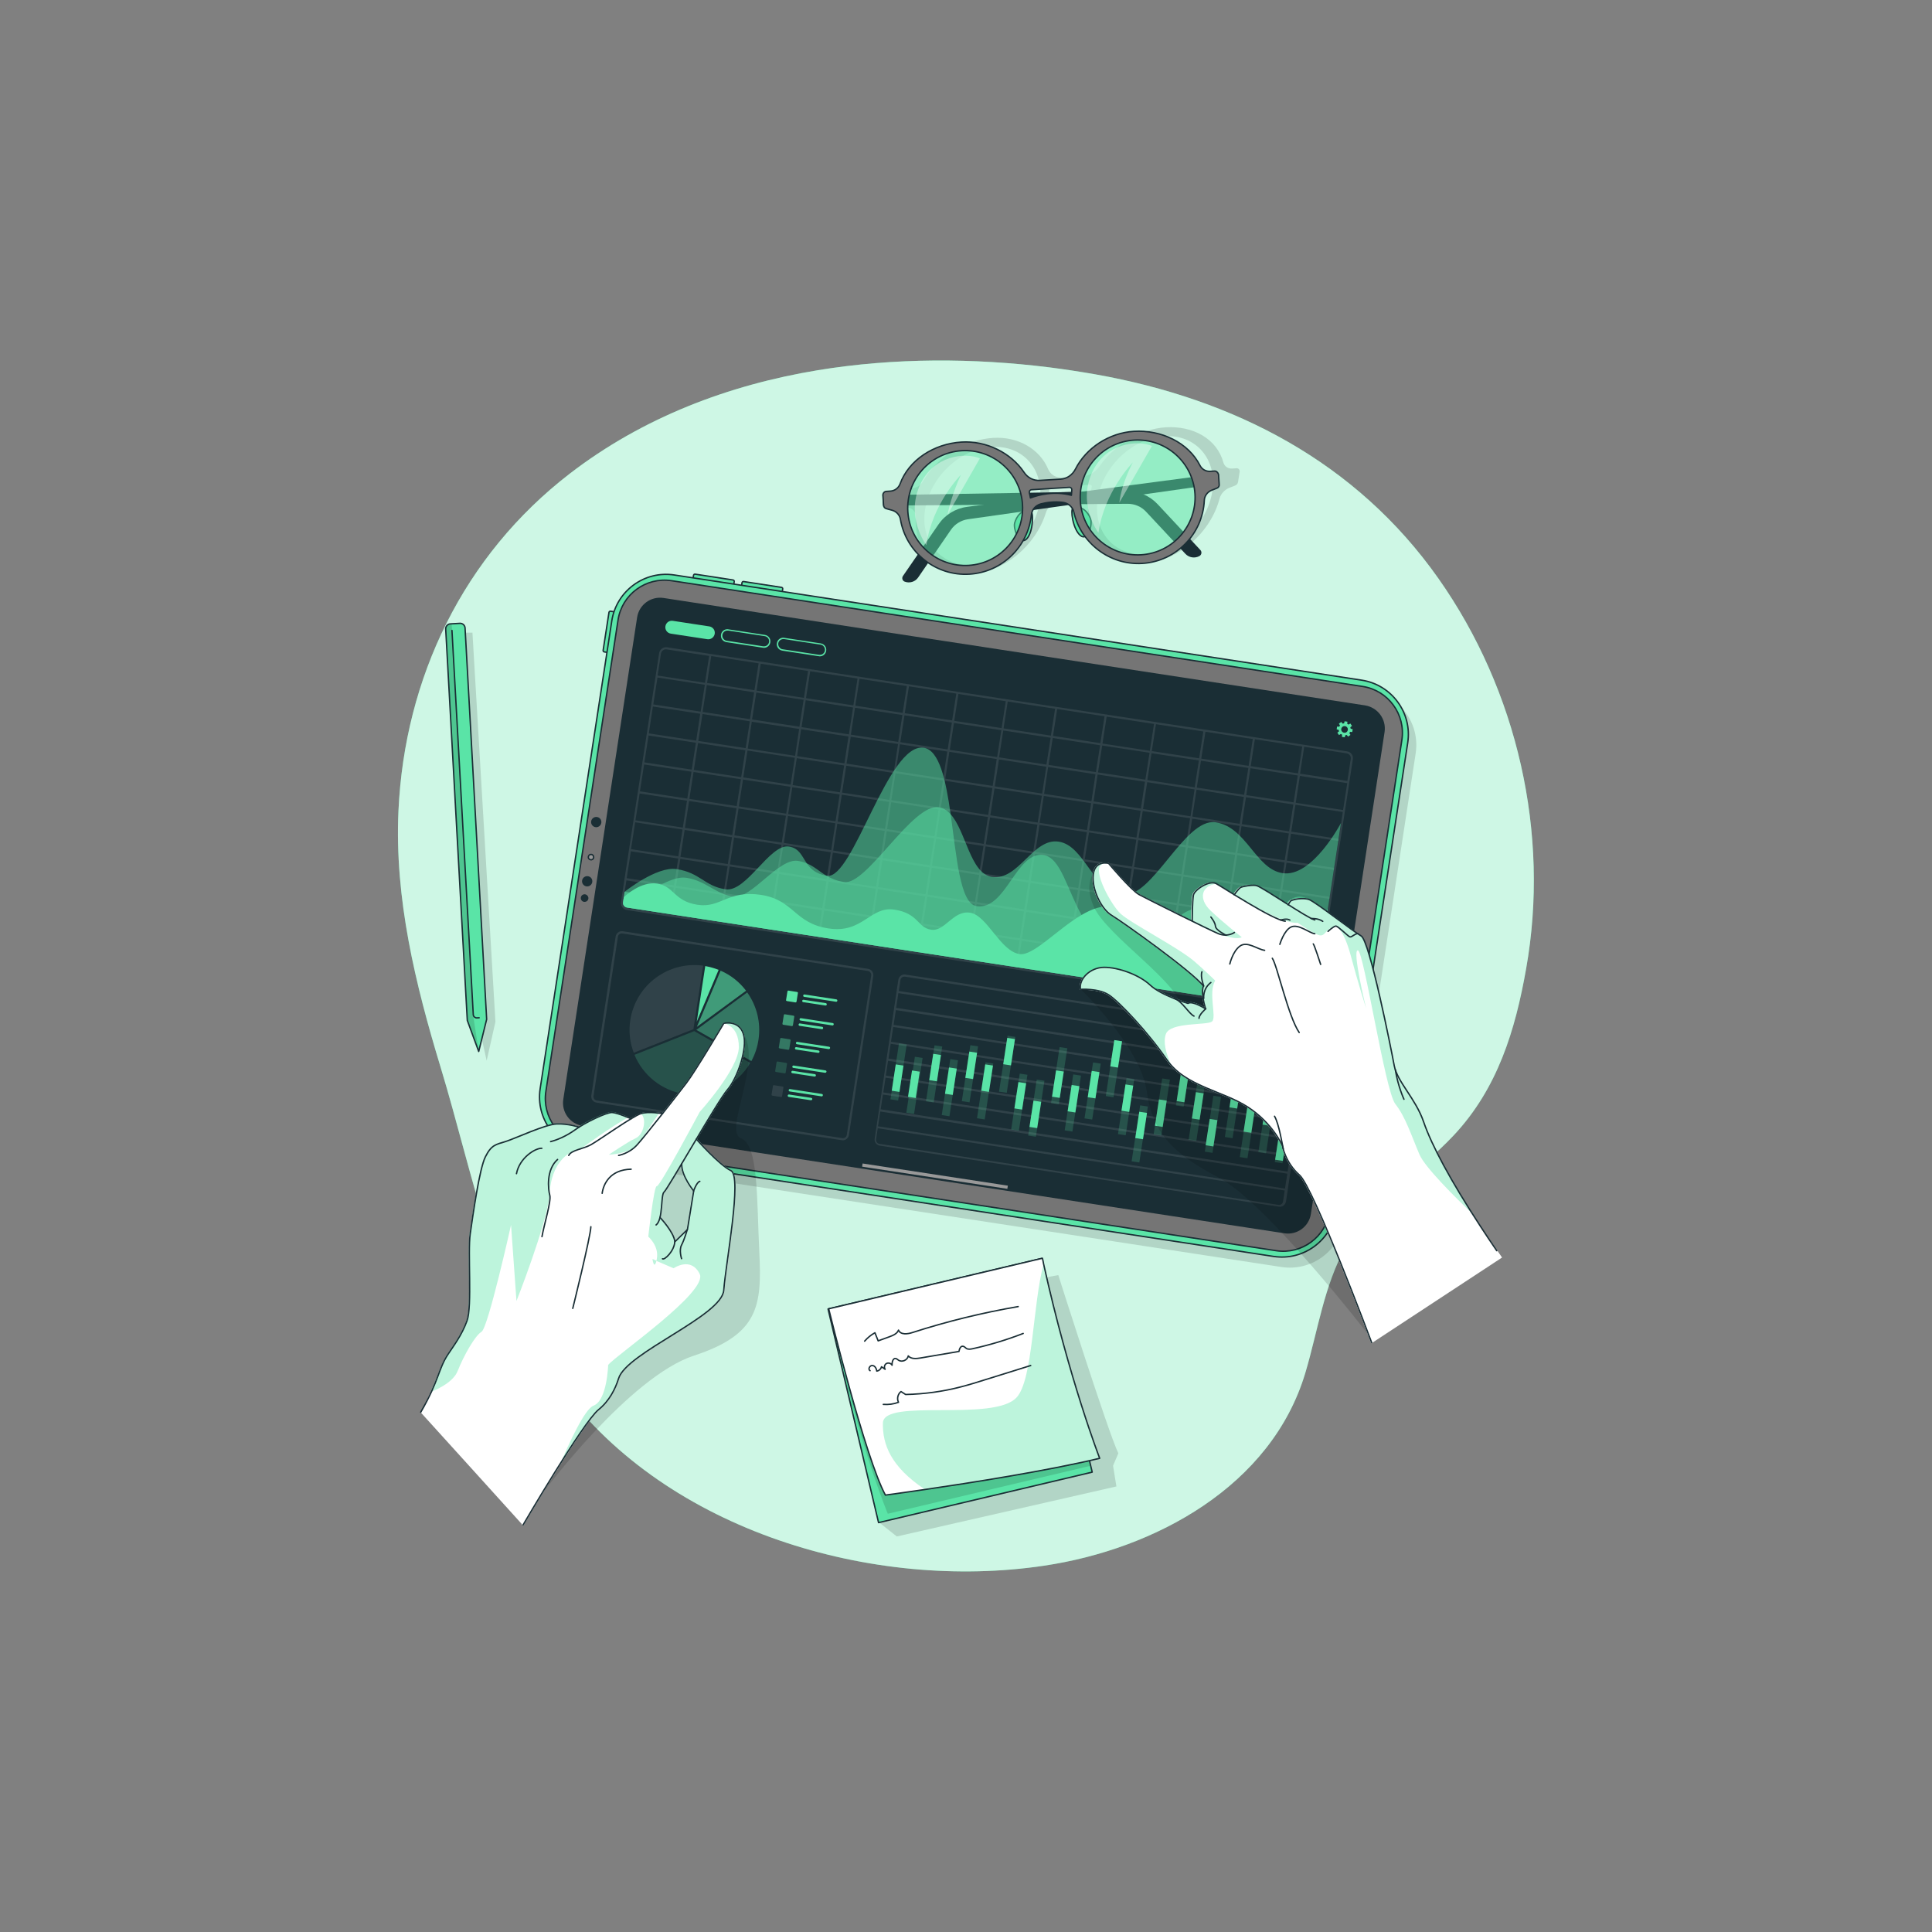 <?xml version="1.0" encoding="utf-8"?>
<!-- Generator: Adobe Illustrator 26.0.1, SVG Export Plug-In . SVG Version: 6.00 Build 0)  -->
<svg version="1.1" id="Слой_1" xmlns="http://www.w3.org/2000/svg" xmlns:xlink="http://www.w3.org/1999/xlink" x="0px" y="0px"
	 viewBox="0 0 1386.7 1386.7" style="enable-background:new 0 0 1386.7 1386.7;" xml:space="preserve">
<rect x="0" y="0" width="1386.7" height="1386.7" fill="#808080" stroke="none"/>
<style type="text/css">
	.st0{fill:#FFFFFF;fill-opacity:0;}
	.st1{fill:#5AE4A7;}
	.st2{opacity:0.7;fill:#FFFFFF;}
	.st3{opacity:0.2;fill-opacity:0.7;}
	.st4{opacity:0.2;clip-path:url(#XMLID_00000070825026092783912270000004555306536243061430_);fill-opacity:0.7;}
	.st5{opacity:0.4;clip-path:url(#XMLID_00000035523926613952957510000013605907601878513283_);fill:#5AE4A7;}
	.st6{fill:none;stroke:#1A2E35;stroke-linecap:round;stroke-linejoin:round;stroke-miterlimit:10;}
	.st7{fill:#1A2E35;}
	.st8{fill:#5AE4A7;stroke:#1A2E35;stroke-linecap:round;stroke-linejoin:round;stroke-miterlimit:10;}
	.st9{opacity:0.5;fill:#5AE4A7;}
	.st10{fill:#757575;stroke:#1A2E35;stroke-linecap:round;stroke-linejoin:round;stroke-miterlimit:10;}
	.st11{opacity:0.4;fill:#FFFFFF;}
	.st12{opacity:0.2;clip-path:url(#XMLID_00000089565310389651269580000015813805984834195383_);fill-opacity:0.7;}
	.st13{fill:#999999;stroke:#1A2E35;stroke-linecap:round;stroke-linejoin:round;stroke-miterlimit:10;}
	.st14{opacity:0.1;}
	.st15{fill:#FFFFFF;}
	.st16{opacity:0.4;fill:#5AE4A7;}
	.st17{opacity:0.6;fill:#5AE4A7;}
	.st18{opacity:0.1;fill:#FFFFFF;}
	.st19{opacity:0.2;fill:#5AE4A7;}
</style>
<rect class="st0" width="1386.7" height="1386.7"/>
<g>
	<g>
		<path class="st1" d="M587.1,265.7c-64.3,10.6-125.9,34-178.2,74.3C332.7,398.7,290.4,486.5,286,581.9
			c-2.9,63,12.1,124.4,30.3,184.3c23.4,77,38.5,164.6,87.3,230.4c76,102.4,222.9,145.5,345.7,127.2
			c79.4-11.8,163.2-56.9,187.6-138.4c9-30.2,13.4-62.6,28.9-90.4c18.5-33.4,52.1-52.9,77.6-80.1c31.5-33.6,44.2-75.4,52-119.7
			c17.2-96.9-6.3-199.5-62.9-279.9c-59.1-83.9-146.7-128.9-246.2-146.6c-10.9-1.9-21.9-3.6-32.9-5
			C698.8,256.9,642,256.7,587.1,265.7z"/>
		<path class="st2" d="M587.1,265.7c-64.3,10.6-125.9,34-178.2,74.3C332.7,398.7,290.4,486.5,286,581.9
			c-2.9,63,12.1,124.4,30.3,184.3c23.4,77,38.5,164.6,87.3,230.4c76,102.4,222.9,145.5,345.7,127.2
			c79.4-11.8,163.2-56.9,187.6-138.4c9-30.2,13.4-62.6,28.9-90.4c18.5-33.4,52.1-52.9,77.6-80.1c31.5-33.6,44.2-75.4,52-119.7
			c17.2-96.9-6.3-199.5-62.9-279.9c-59.1-83.9-146.7-128.9-246.2-146.6c-10.9-1.9-21.9-3.6-32.9-5
			C698.8,256.9,642,256.7,587.1,265.7z"/>
	</g>
	<g>
		<path class="st3" d="M601,944.8l158.6-29.6c0,0,35.9,113.3,43.1,127.9l-3.8,8.9l2.4,14.9l-157.6,35.9l-12.6-10L601,944.8z"/>
		<g>
			<g>
				<defs>
					
						<rect id="XMLID_18_" x="610.8" y="919.1" transform="matrix(0.973 -0.23 0.23 0.973 -211.362 185.727)" width="157.6" height="157.6"/>
				</defs>
				<use xlink:href="#XMLID_18_"  style="overflow:visible;fill:#5AE4A7;"/>
				<clipPath id="XMLID_00000007392261928926777910000005391181253854553254_">
					<use xlink:href="#XMLID_18_"  style="overflow:visible;"/>
				</clipPath>
				<path style="opacity:0.2;clip-path:url(#XMLID_00000007392261928926777910000005391181253854553254_);fill-opacity:0.7;" d="
					M758,944.4l25.5,107.5l-146.3,34.6c-17.6-44.1-31.1-99.7-31.1-99.7L758,944.4z"/>
				
					<use xlink:href="#XMLID_18_"  style="overflow:visible;fill:none;stroke:#1A2E35;stroke-linecap:round;stroke-linejoin:round;stroke-miterlimit:10;"/>
			</g>
			<g>
				<defs>
					<path id="XMLID_17_" d="M789.3,1046.7c-38.3,9.1-92.6,17.6-125.4,22.4c-17.1,2.5-28.4,4-28.4,4
						c-14.5-26.6-40.7-133.7-40.7-133.7l153.4-36.3c0.3,1.3,0.6,2.6,0.8,3.9C767.3,989.9,789.3,1046.7,789.3,1046.7z"/>
				</defs>
				<use xlink:href="#XMLID_17_"  style="overflow:visible;fill:#FFFFFF;"/>
				<clipPath id="XMLID_00000160881396923370904000000003183956365138033807_">
					<use xlink:href="#XMLID_17_"  style="overflow:visible;"/>
				</clipPath>
				<path style="opacity:0.4;clip-path:url(#XMLID_00000160881396923370904000000003183956365138033807_);fill:#5AE4A7;" d="
					M789.3,1046.7c-38.3,9.1-92.6,17.6-125.4,22.4c-24.6-16.4-30.5-32.4-30.2-47.7c0.3-18.2,79.4-0.4,96-18.4
					c11.8-12.8,11.5-67.3,19.4-96C767.3,989.9,789.3,1046.7,789.3,1046.7z"/>
				
					<use xlink:href="#XMLID_17_"  style="overflow:visible;fill:none;stroke:#1A2E35;stroke-linecap:round;stroke-linejoin:round;stroke-miterlimit:10;"/>
			</g>
			<path class="st6" d="M620.6,962.6c2.1-2.4,4.6-4.5,7.4-6c0.8,1.9,1.5,3.9,2.3,5.8c2.7-1,5.3-1.9,8-2.9c2.7-1,5.6-2.2,6.6-4.8
				c1.5,3.5,6.5,2.9,10.1,1.7c24.8-8,50.2-14.2,75.8-18.6"/>
			<path class="st6" d="M624.5,983.8c-1.7-0.9-0.3-3.8,1.6-3.7c1.9,0.1,3,2.2,3.2,4c1.6-0.2,3-1.5,3.4-3.1c0.9,0.6,1.8,1.2,2.6,1.8
				c-0.9-1.3-0.5-3.3,0.9-4.1c1.4-0.8,3.4-0.2,4.1,1.2c-0.2-2.2,0.7-5.3,2.7-4.8c0.7,0.2,1.2,0.7,1.8,1.1c2.5,1.8,6.6,0.1,7.1-3
				c2.1,2.4,5.8,2,8.8,1.5c9.2-1.6,18.4-3.1,27.6-4.7c0.3-1.7,1.1-4,2.9-3.7c1,0.1,1.7,1.1,2.5,1.6c1.2,0.7,2.8,0.5,4.2,0.2
				c12.4-2.7,24.6-6.4,36.5-11"/>
			<path class="st6" d="M634,1008c3.7,0.3,7.4-0.2,10.9-1.5c-1.3-2.5-0.5-6,1.8-7.7c1.1,0.7,2.2,1.4,3.3,2.1
				c13.4-0.3,26.8-2.1,39.8-5.5c5.8-1.5,11.6-3.3,17.3-5.1c10.9-3.4,21.8-6.8,32.7-10.2"/>
		</g>
	</g>
	<g>
		<path class="st3" d="M887.5,336.1l-3,0.2c-3.1,0.2-5.6-1.5-6.4-4.3c-4.6-17-21.7-26.5-41.4-25.3c-17.8,1.1-36.5,12.3-47.4,27.8
			c-2.9,4.2-7.4,7.1-12,7.3l-15.1,0.9c-4.6,0.3-8.2-2.1-9.9-6c-6.1-14.5-21.7-23.5-39.4-22.4c-19.7,1.2-40.1,13.1-50.3,31
			c-1.7,3-4.8,5-7.9,5.2l-3,0.2c-1.4,0.1-2.7,1.3-2.9,2.7l-1.2,7.6c-0.2,1.2,0.4,2.2,1.5,2.4l3.7,1.1c2.9,0.9,4.7,3.5,4.5,6.8
			c-1.3,24.3,15.8,42.1,40.2,40.6c23.5-1.5,45.9-20.4,53.2-43.9c1.2-3.8,4.5-6.9,8.3-7.9c4.4-1.1,10.1-1.9,16-1.1
			c3.6,0.5,6.1,3.3,6.1,7c-0.1,23,16.7,39.6,40.3,38.2c24.4-1.5,47.6-21.9,54-46.5c0.9-3.3,3.6-6.2,6.8-7.5l4.1-1.6
			c1.2-0.4,2.1-1.4,2.3-2.6l1.2-7.6C889.8,337.1,888.9,336,887.5,336.1z M698.4,405.5c-22.7,1.4-38.1-16.5-34.4-39.8
			c3.7-23.4,25.1-43.5,47.8-44.9c22.7-1.4,38.1,16.5,34.4,39.8C742.6,383.9,721.1,404.1,698.4,405.5z M753,355.7
			c0.1-1.3,0.1-2.6,0.1-3.9c0-1.1,1-2.1,2-2.2l27.1-1.7c1.1-0.1,1.7,0.9,1.4,1.9c-0.4,1.3-0.8,2.6-1.1,3.9
			C770.8,350.3,759.2,353.4,753,355.7z M822.3,397.8c-22.7,1.4-38.1-16.5-34.4-39.8c3.7-23.4,25.1-43.5,47.8-44.9
			c22.7-1.4,38.1,16.5,34.4,39.8C866.4,376.3,845,396.4,822.3,397.8z"/>
		<path class="st7" d="M868,340.8l-173.9,23c-8.3,1.1-15.8,5.7-20.5,12.6l-25.5,37c-1,1.5-0.4,3.5,1.3,4.1l0,0
			c3.5,1.3,7.5,0.1,9.6-3l23.5-34.2c2.8-4.1,7.3-6.9,12.2-7.6l173.9-24.6L868,340.8z"/>
		<path class="st7" d="M633.4,355.4l175.4-2.9c8.4-0.1,16.4,3.3,22.1,9.4l30.7,32.9c1.2,1.3,0.9,3.4-0.7,4.3l0,0
			c-3.3,1.8-7.4,1.2-10-1.5l-28.3-30.3c-3.4-3.7-8.2-5.7-13.2-5.7l-175.6,1.3L633.4,355.4z"/>
		<g>
			<path class="st8" d="M739.7,366.6c2.2,0.4,2.1,15.1-2.8,20.2c-4.9,5-9.9-7.1-8.6-11.5C729.6,370.9,733,365.3,739.7,366.6z"/>
			<path class="st8" d="M770.2,364.7c-2.1,0.7-0.2,15.2,5.3,19.7c5.5,4.4,9-8.3,7.1-12.5C780.8,367.7,776.8,362.6,770.2,364.7z"/>
		</g>
		<path class="st9" d="M661.5,332c9.2-7.8,28.6-21.2,49.9-8.5c21.3,12.7,28.6,26.5,24.2,45.2c-4.4,18.7-17.8,43.7-49.3,39.4
			C654.8,403.8,633,356.4,661.5,332z"/>
		<path class="st9" d="M785.5,326c9.2-7.8,28.6-21.2,49.9-8.5c21.3,12.7,28.6,26.5,24.2,45.2c-4.4,18.7-17.8,43.7-49.3,39.4
			C778.8,397.7,757,350.3,785.5,326z"/>
		<path class="st10" d="M871.7,338.1l-3,0.2c-3.1,0.2-6-1.4-7.4-4.2c-8.4-16.5-27.8-25.7-47.5-24.5c-17.8,1.1-34.3,12-41.9,27.1
			c-2.1,4.1-6,6.9-10.5,7.2l-15.1,0.9c-4.6,0.3-8.8-2-11.3-5.8c-9.4-14-27.1-22.8-44.9-21.7c-19.7,1.2-37.8,12.8-44.1,30.1
			c-1.1,2.9-3.8,4.9-6.9,5.1l-3,0.2c-1.4,0.1-2.4,1.3-2.4,2.7l0.5,7.4c0.1,1.1,0.9,2.1,2,2.3l4,1.1c3.1,0.8,5.6,3.4,6.1,6.6
			c4,23.6,25.3,40.9,49.7,39.3c23.5-1.5,42-19.9,44.3-42.7c0.4-3.7,3.1-6.7,6.7-7.7c4.2-1.1,9.8-1.9,16-1.1c3.7,0.5,6.9,3.2,7.7,6.8
			c5,22.3,25.7,38.4,49.2,37c24.4-1.5,43.4-21.3,44.5-45.2c0.1-3.2,2.2-6.1,5.2-7.3l3.8-1.5c1.1-0.4,1.8-1.4,1.7-2.5l-0.5-7.4
			C874.2,339.1,873,338,871.7,338.1z M695.3,405.8c-22.7,1.4-42.3-15.9-43.7-38.6c-1.4-22.7,15.9-42.3,38.6-43.7
			c22.7-1.4,42.3,15.9,43.7,38.6C735.3,384.8,718,404.4,695.3,405.8z M739.6,357.4c-0.2-1.3-0.5-2.6-0.8-3.8c-0.2-1,0.5-2,1.6-2.1
			l27.1-1.7c1.1-0.1,1.9,0.8,1.8,1.9c-0.1,1.3-0.2,2.5-0.3,3.8C756.6,352.2,745.4,355.2,739.6,357.4z M819.1,398.2
			c-22.7,1.4-42.3-15.9-43.7-38.6c-1.4-22.7,15.9-42.3,38.6-43.7c22.7-1.4,42.3,15.9,43.7,38.6C859.1,377.2,841.8,396.8,819.1,398.2
			z"/>
		<path class="st11" d="M664.9,391.3c0,0-15.2-20.1-4.5-43.4c9.6-21,32.3-23.4,42.9-18.9L680,369.7c3.1-15.2,9.7-28.9,9.7-28.9
			S669,361.6,664.9,391.3z"/>
		<path class="st11" d="M788.4,382.4c0,0-15.2-20.1-4.5-43.4c9.6-21,32.3-23.4,42.9-18.9l-23.4,40.7c1.8-14.6,9.7-28.9,9.7-28.9
			S792.6,352.8,788.4,382.4z"/>
	</g>
	<g>
		<polygon class="st3" points="343.8,736.6 349.3,761.3 355.6,733.4 339.1,454.1 327.8,454.1 		"/>
		<g>
			<g>
				<defs>
					<path id="XMLID_16_" d="M333.8,450.7l15.5,280.9l-5.7,23.1l-8.2-22.3l-15.5-280.9c-0.1-1.9,1.4-3.6,3.3-3.7l6.9-0.4
						C332,447.3,333.7,448.8,333.8,450.7z"/>
				</defs>
				<use xlink:href="#XMLID_16_"  style="overflow:visible;fill:#5AE4A7;"/>
				<clipPath id="XMLID_00000096040585322464355040000002184346837337504959_">
					<use xlink:href="#XMLID_16_"  style="overflow:visible;"/>
				</clipPath>
				<path style="opacity:0.2;clip-path:url(#XMLID_00000096040585322464355040000002184346837337504959_);fill-opacity:0.7;" d="
					M343.6,754.7l-8.2-22.3l-15.5-280.9c-0.1-1.9,1.4-3.6,3.3-3.7l1-0.1l15.7,283L343.6,754.7z"/>
				
					<use xlink:href="#XMLID_16_"  style="overflow:visible;fill:none;stroke:#1A2E35;stroke-linecap:round;stroke-linejoin:round;stroke-miterlimit:10;"/>
			</g>
			<path class="st8" d="M324.4,452.5l15.3,275.8c0.1,1.3,1.2,2.3,2.5,2.3l1.7-0.1"/>
		</g>
	</g>
	<g>
		<path class="st3" d="M393.4,789l51.4-335.7c3.3-21.5,23.4-36.3,44.9-33l493.4,75.5c21.5,3.3,36.3,23.4,33,44.9l-51.4,335.7
			c-3.3,21.5-23.4,36.3-44.9,33l-493.4-75.5C404.8,830.6,390.1,810.5,393.4,789z"/>
		<g>
			<path class="st8" d="M449.8,440.5l-4.5,29.2l-11.6-1.8c-0.5-0.1-0.9-0.6-0.8-1.1l4.2-27.3c0.1-0.5,0.6-0.9,1.1-0.8L449.8,440.5z"
				/>
			<path class="st8" d="M525.2,429l-29.2-4.5l1.8-11.6c0.1-0.5,0.6-0.9,1.1-0.8l27.3,4.2c0.5,0.1,0.9,0.6,0.8,1.1L525.2,429z"/>
			<path class="st8" d="M560,434.3l-29.2-4.5l1.8-11.6c0.1-0.5,0.6-0.9,1.1-0.8l27.3,4.2c0.5,0.1,0.9,0.6,0.8,1.1L560,434.3z"/>
			<path class="st8" d="M387.7,781.4l51.4-335.7c3.3-21.5,23.4-36.3,44.9-33l493.4,75.5c21.5,3.3,36.3,23.4,33,44.9L959,868.8
				c-3.3,21.5-23.4,36.3-44.9,33l-493.4-75.5C399.2,823,384.4,802.9,387.7,781.4z"/>
			<path class="st10" d="M916,897.7l-496-75.9c-18.4-2.8-31-20-28.2-38.4L443.6,445c2.8-18.4,20-31,38.4-28.2l496,75.9
				c18.4,2.8,31,20,28.2,38.4l-51.8,338.3C951.6,887.8,934.4,900.5,916,897.7z"/>
			<path class="st13" d="M426.1,615.5c-0.2,1.1-1.1,1.8-2.2,1.6c-1.1-0.2-1.8-1.1-1.6-2.2c0.2-1.1,1.1-1.8,2.2-1.6
				C425.5,613.4,426.2,614.4,426.1,615.5z"/>
			<path class="st7" d="M425.1,633.1c-0.3,2-2.2,3.4-4.2,3.1c-2-0.3-3.4-2.2-3.1-4.2c0.3-2,2.2-3.4,4.2-3.1
				C424.1,629.2,425.4,631.1,425.1,633.1z"/>
			<path class="st7" d="M431.6,590.6c-0.3,2-2.2,3.4-4.2,3.1c-2-0.3-3.4-2.2-3.1-4.2c0.3-2,2.2-3.4,4.2-3.1
				C430.6,586.7,431.9,588.6,431.6,590.6z"/>
			<path class="st7" d="M422.3,645c-0.2,1.5-1.6,2.5-3.1,2.3c-1.5-0.2-2.5-1.6-2.3-3.1c0.2-1.5,1.6-2.5,3.1-2.3
				C421.5,642.2,422.5,643.6,422.3,645z"/>
			<path class="st7" d="M993.8,525.3l-52.9,346c-1.4,9.1-9.9,15.3-19,13.9l-415.5-63.6l-9-1.4l-33.9-5.2l-16.4-2.5l-23.7-3.6
				l-5.2-0.8c-9.1-1.4-15.3-9.9-13.9-19l53-346c1.4-9.1,9.9-15.3,19-13.9L631.3,453l23.5,3.6l22.4,3.4l28.8,4.4l10.4,1.6l263.4,40.3
				C988.9,507.8,995.1,516.2,993.8,525.3z"/>
			<g>
				<g>
					<g class="st14">
						<path class="st15" d="M604.3,818.4l-176.2-27c-2.4-0.4-4-2.6-3.7-5l17.5-114.3c0.4-2.4,2.6-4,5-3.7l176.2,27
							c2.4,0.4,4,2.6,3.7,5l-17.5,114.3C608.9,817.1,606.6,818.8,604.3,818.4z M446.7,670c-1.6-0.2-3,0.8-3.2,2.4l-17.5,114.3
							c-0.2,1.6,0.8,3,2.4,3.2l176.2,27c1.6,0.2,3-0.8,3.2-2.4l17.5-114.3c0.2-1.6-0.8-3-2.4-3.3L446.7,670z"/>
					</g>
					<g>
						<path class="st16" d="M499.8,739.2l39.5,22.4c2.5-4.6,4.3-9.8,5.1-15.3c1.9-12.4-1.3-24.5-8.1-34L499.8,739.2z"/>
						<path class="st17" d="M500.2,737l35.3-25.9c-4.7-6.2-10.9-11.2-18.3-14.4l-6.9,16.5L500.2,737z"/>
						<path class="st1" d="M506.2,693.4l-6.1,39.9l15.7-37.2C512.7,694.9,509.5,694,506.2,693.4z"/>
						<path class="st18" d="M497.7,738.7l7-45.6c-25.1-3.4-48.4,13.9-52.3,39.1c-1.3,8.2-0.3,16.2,2.5,23.4L497.7,738.7z"/>
						<path class="st19" d="M491.4,785.3c19.4,3,37.8-6.5,47.1-22.4l-40.2-22.8l-42.9,17C461.4,771.6,474.7,782.7,491.4,785.3z"/>
					</g>
					<g>
						<g>
							<path class="st1" d="M571,719.5l-6.3-1c-0.3-0.1-0.6-0.4-0.5-0.7l1-6.3c0.1-0.3,0.4-0.6,0.7-0.5l6.3,1
								c0.3,0.1,0.6,0.4,0.5,0.7l-1,6.3C571.6,719.3,571.3,719.5,571,719.5z"/>
							<g>
								<g>
									<path class="st1" d="M600,719l-22.8-3.5c-0.5-0.1-0.8-0.5-0.7-1c0.1-0.5,0.5-0.8,1-0.7l22.8,3.5c0.5,0.1,0.8,0.5,0.7,1
										C600.9,718.8,600.5,719.1,600,719z"/>
								</g>
								<g>
									<path class="st1" d="M592.4,721.7l-15.9-2.4c-0.5-0.1-0.8-0.5-0.7-1c0.1-0.5,0.5-0.8,1-0.7l15.9,2.4c0.5,0.1,0.8,0.5,0.7,1
										C593.4,721.5,592.9,721.8,592.4,721.7z"/>
								</g>
							</g>
						</g>
						<g>
							<path class="st17" d="M568.4,736.5l-6.3-1c-0.3-0.1-0.6-0.4-0.5-0.7l1-6.3c0.1-0.3,0.4-0.6,0.7-0.5l6.3,1
								c0.3,0.1,0.6,0.4,0.5,0.7l-1,6.3C569,736.3,568.7,736.5,568.4,736.5z"/>
							<g>
								<g>
									<path class="st1" d="M597.4,736l-22.8-3.5c-0.5-0.1-0.8-0.5-0.7-1c0.1-0.5,0.5-0.8,1-0.7l22.8,3.5c0.5,0.1,0.8,0.5,0.7,1
										C598.3,735.7,597.9,736.1,597.4,736z"/>
								</g>
								<g>
									<path class="st1" d="M589.8,738.7l-15.9-2.4c-0.5-0.1-0.8-0.5-0.7-1c0.1-0.5,0.5-0.8,1-0.7l15.9,2.4c0.5,0.1,0.8,0.5,0.7,1
										C590.8,738.5,590.3,738.8,589.8,738.7z"/>
								</g>
							</g>
						</g>
						<g>
							<path class="st16" d="M565.8,753.5l-6.3-1c-0.3-0.1-0.6-0.4-0.5-0.7l1-6.3c0.1-0.3,0.4-0.6,0.7-0.5l6.3,1
								c0.3,0.1,0.6,0.4,0.5,0.7l-1,6.3C566.4,753.3,566.1,753.5,565.8,753.5z"/>
							<g>
								<g>
									<path class="st1" d="M594.8,753l-22.8-3.5c-0.5-0.1-0.8-0.5-0.7-1c0.1-0.5,0.5-0.8,1-0.7l22.8,3.5c0.5,0.1,0.8,0.5,0.7,1
										C595.7,752.7,595.3,753,594.8,753z"/>
								</g>
								<g>
									<path class="st1" d="M587.2,755.7l-15.9-2.4c-0.5-0.1-0.8-0.5-0.7-1c0.1-0.5,0.5-0.8,1-0.7l15.9,2.4c0.5,0.1,0.8,0.5,0.7,1
										C588.2,755.4,587.7,755.8,587.2,755.7z"/>
								</g>
							</g>
						</g>
						<g>
							<path class="st19" d="M563.2,770.4l-6.3-1c-0.3-0.1-0.6-0.4-0.5-0.7l1-6.3c0.1-0.3,0.4-0.6,0.7-0.5l6.3,1
								c0.3,0.1,0.6,0.4,0.5,0.7l-1,6.3C563.8,770.3,563.5,770.5,563.2,770.4z"/>
							<g>
								<g>
									<path class="st1" d="M592.2,770l-22.8-3.5c-0.5-0.1-0.8-0.5-0.7-1c0.1-0.5,0.5-0.8,1-0.7l22.8,3.5c0.5,0.1,0.8,0.5,0.7,1
										C593.1,769.7,592.7,770,592.2,770z"/>
								</g>
								<g>
									<path class="st1" d="M584.6,772.7l-15.9-2.4c-0.5-0.1-0.8-0.5-0.7-1c0.1-0.5,0.5-0.8,1-0.7l15.9,2.4c0.5,0.1,0.8,0.5,0.7,1
										C585.6,772.4,585.1,772.8,584.6,772.7z"/>
								</g>
							</g>
						</g>
						<g>
							<path class="st18" d="M560.6,787.4l-6.3-1c-0.3-0.1-0.6-0.4-0.5-0.7l1-6.3c0.1-0.3,0.4-0.6,0.7-0.5l6.3,1
								c0.3,0.1,0.6,0.4,0.5,0.7l-1,6.3C561.2,787.2,560.9,787.5,560.6,787.4z"/>
							<g>
								<g>
									<path class="st1" d="M589.6,786.9l-22.8-3.5c-0.5-0.1-0.8-0.5-0.7-1s0.5-0.8,1-0.7l22.8,3.5c0.5,0.1,0.8,0.5,0.7,1
										C590.5,786.7,590.1,787,589.6,786.9z"/>
								</g>
								<g>
									<path class="st1" d="M582,789.7l-15.9-2.4c-0.5-0.1-0.8-0.5-0.7-1c0.1-0.5,0.5-0.8,1-0.7l15.9,2.4c0.5,0.1,0.8,0.5,0.7,1
										C583,789.4,582.5,789.7,582,789.7z"/>
								</g>
							</g>
						</g>
					</g>
				</g>
				<g class="st14">
					<path class="st15" d="M936.3,743.3l-286.5-43.8c-2.4-0.4-4.6,1.3-5,3.7l-1.2,7.9l-0.2,1.5l-1.6,10.6l-0.2,1.5l-1.6,10.6
						l-0.2,1.5l-1.6,10.6l-0.2,1.5l-1.6,10.6l-0.2,1.5l-1.6,10.6l-0.2,1.5l-1.6,10.6l-0.2,1.5l-1.6,10.6l-0.2,1.5l-1.6,10.6
						l-0.2,1.5l-1.2,7.9c-0.4,2.4,1.3,4.6,3.7,5l286.5,43.8c2.4,0.4,4.6-1.3,5-3.7l1.2-7.9l0.2-1.5l1.6-10.6l0.2-1.5l1.6-10.6
						l0.2-1.5l1.6-10.6l0.2-1.5l1.6-10.6l0.2-1.5l1.6-10.6l0.2-1.5l1.6-10.6l0.2-1.5l1.6-10.6l0.2-1.5l1.6-10.6l0.2-1.5l1.2-7.9
						C940.3,745.9,938.6,743.7,936.3,743.3z M920.9,862.4c-0.2,1.6-1.7,2.6-3.2,2.4L631.2,821c-1.6-0.2-2.6-1.7-2.4-3.3l1.2-7.9
						l292.1,44.7L920.9,862.4z M922.3,853.1l-292.1-44.7l1.6-10.6L924,842.4L922.3,853.1z M924.2,840.9l-292.1-44.7l1.6-10.6
						l292.1,44.7L924.2,840.9z M926.1,828.8L634,784.1l1.6-10.6l292.1,44.7L926.1,828.8z M927.9,816.7l-292.1-44.7l1.6-10.6
						L929.5,806L927.9,816.7z M929.8,804.5l-292.1-44.7l1.6-10.6l292.1,44.7L929.8,804.5z M931.6,792.4l-292.1-44.7l1.6-10.6
						l292.1,44.7L931.6,792.4z M933.5,780.3l-292.1-44.7l1.6-10.6l292.1,44.7L933.5,780.3z M935.3,768.1l-292.1-44.7l1.6-10.6
						L937,757.5L935.3,768.1z M645.1,711.3l1.2-7.9c0.2-1.6,1.7-2.6,3.3-2.4L936,744.9c1.5,0.2,2.6,1.7,2.4,3.2l-1.2,7.9
						L645.1,711.3z"/>
				</g>
				<g>
					<g class="st14">
						<path class="st15" d="M966.9,539.3l-488.1-74.7c-2.7-0.4-5.3,1.5-5.7,4.2l-27.4,178.7c-0.4,2.7,1.5,5.3,4.2,5.7L938,727.8
							c2.7,0.4,5.3-1.5,5.7-4.2L971,545C971.5,542.2,969.6,539.7,966.9,539.3z M568.7,565l34,5.2l-3,19.3l-34-5.2L568.7,565z
							 M564.3,584l-34-5.2l3-19.3l34,5.2L564.3,584z M604.2,570.4l34,5.2l-3,19.3l-34-5.2L604.2,570.4z M780.2,595.8l-34-5.2l3-19.3
							l34,5.2L780.2,595.8z M784.7,576.7l34,5.2l-3,19.3l-34-5.2L784.7,576.7z M675.1,581.2l34,5.2l-3,19.3l-34-5.2L675.1,581.2z
							 M670.7,600.3l-34-5.2l3-19.3l34,5.2L670.7,600.3z M710.6,586.7l34,5.2l-3,19.3l-34-5.2L710.6,586.7z M746.1,592.1l34,5.2
							l-3,19.3l-34-5.2L746.1,592.1z M744.8,590.4l-34-5.2l3-19.3l34,5.2L744.8,590.4z M709.3,584.9l-34-5.2l3-19.3l34,5.2
							L709.3,584.9z M673.8,579.5l-34-5.2l3-19.3l34,5.2L673.8,579.5z M638.4,574.1l-34-5.2l3-19.3l34,5.2L638.4,574.1z M635,596.4
							l-3,19.3l-34-5.2l3-19.3L635,596.4z M636.5,596.6l34,5.2l-3,19.3l-34-5.2L636.5,596.6z M671.9,602l34,5.2l-3,19.3l-34-5.2
							L671.9,602z M707.4,607.5l34,5.2l-3,19.3l-34-5.2L707.4,607.5z M742.9,612.9l34,5.2l-3,19.3l-34-5.2L742.9,612.9z
							 M778.3,618.3l34,5.2l-3,19.3l-34-5.2L778.3,618.3z M778.6,616.8l3-19.3l34,5.2l-3,19.3L778.6,616.8z M817,603l34,5.2l-3,19.3
							l-34-5.2L817,603z M852.5,608.4l34,5.2l-3,19.3l-34-5.2L852.5,608.4z M852.7,606.9l3-19.3l34,5.2l-3,19.3L852.7,606.9z
							 M851.2,606.6l-34-5.2l3-19.3l34,5.2L851.2,606.6z M820.4,580.7l3-19.3l34,5.2l-2.9,19.3L820.4,580.7z M818.9,580.4l-34-5.2
							l2.9-19.3l34,5.2L818.9,580.4z M783.4,575l-34-5.2l2.9-19.3l34,5.2L783.4,575z M748,569.6l-34-5.2l3-19.3l34,5.2L748,569.6z
							 M712.5,564.1l-34-5.2l2.9-19.3l34,5.2L712.5,564.1z M677,558.7l-34-5.2l2.9-19.3l34,5.2L677,558.7z M641.6,553.3l-34-5.2
							l3-19.3l34,5.2L641.6,553.3z M606.1,547.9l-34-5.2l2.9-19.3l34,5.2L606.1,547.9z M605.9,549.4l-3,19.3l-34-5.2l3-19.3
							L605.9,549.4z M567.5,563.2l-34-5.2l3-19.3l34,5.2L567.5,563.2z M532,557.8l-34-5.2l3-19.3l34,5.2L532,557.8z M531.8,559.3
							l-3,19.3l-34-5.2l3-19.3L531.8,559.3z M528.6,580.1l-3,19.3l-34-5.2l3-19.3L528.6,580.1z M530.1,580.3l34,5.2l-3,19.3l-34-5.2
							L530.1,580.3z M565.6,585.7l34,5.2l-3,19.3l-34-5.2L565.6,585.7z M596.3,611.7l-3,19.3l-34-5.2l3-19.3L596.3,611.7z
							 M597.8,612l34,5.2l-3,19.3l-34-5.2L597.8,612z M633.3,617.4l34,5.2l-3,19.3l-34-5.2L633.3,617.4z M668.8,622.8l34,5.2
							l-3,19.3l-34-5.2L668.8,622.8z M704.2,628.2l34,5.2l-3,19.3l-34-5.2L704.2,628.2z M739.7,633.7l34,5.2l-3,19.3l-34-5.2
							L739.7,633.7z M775.2,639.1l34,5.2l-3,19.3l-34-5.2L775.2,639.1z M810.6,644.5l34,5.2l-3,19.3l-34-5.2L810.6,644.5z
							 M810.9,643l3-19.3l34,5.2l-3,19.3L810.9,643z M849.3,629.2l34,5.2l-3,19.3l-34-5.2L849.3,629.2z M884.7,634.6l34,5.2l-3,19.3
							l-34-5.2L884.7,634.6z M885,633.1l3-19.3l34,5.2l-3,19.3L885,633.1z M888.1,612.3l3-19.3l34,5.2l-3,19.3L888.1,612.3z
							 M891.3,591.5l3-19.3l34,5.2l-3,19.3L891.3,591.5z M889.8,591.3l-34-5.2l3-19.3l34,5.2L889.8,591.3z M859,565.3l3-19.3l34,5.2
							l-3,19.3L859,565.3z M857.5,565.1l-34-5.2l3-19.3l34,5.2L857.5,565.1z M822.1,559.6l-34-5.2l3-19.3l34,5.2L822.1,559.6z
							 M786.6,554.2l-34-5.2l3-19.3l34,5.2L786.6,554.2z M751.1,548.8l-34-5.2l3-19.3l34,5.2L751.1,548.8z M715.7,543.4l-34-5.2
							l3-19.3l34,5.2L715.7,543.4z M680.2,537.9l-34-5.2l3-19.3l34,5.2L680.2,537.9z M644.7,532.5l-34-5.2l3-19.3l34,5.2
							L644.7,532.5z M609.3,527.1l-34-5.2l3-19.3l34,5.2L609.3,527.1z M573.8,521.6l-34-5.2l3-19.3l34,5.2L573.8,521.6z
							 M573.6,523.2l-2.9,19.3l-34-5.2l2.9-19.3L573.6,523.2z M535.2,537l-34-5.2l3-19.3l34,5.2L535.2,537z M499.7,531.6l-34-5.2
							l2.9-19.3l34,5.2L499.7,531.6z M499.5,533.1l-3,19.3l-34-5.2l3-19.3L499.5,533.1z M496.3,553.9l-3,19.3l-34-5.2l3-19.3
							L496.3,553.9z M493.1,574.7l-3,19.3l-34-5.2l3-19.3L493.1,574.7z M489.9,595.4l-3,19.3l-34-5.2l3-19.3L489.9,595.4z
							 M491.4,595.7l34,5.2l-3,19.3l-34-5.2L491.4,595.7z M526.9,601.1l34,5.2l-3,19.3l-34-5.2L526.9,601.1z M557.7,627.1l-3,19.3
							l-34-5.2l3-19.3L557.7,627.1z M559.2,627.3l34,5.2l-3,19.3l-34-5.2L559.2,627.3z M594.7,632.7l34,5.2l-3,19.3l-34-5.2
							L594.7,632.7z M630.1,638.2l34,5.2l-3,19.3l-34-5.2L630.1,638.2z M665.6,643.6l34,5.2l-3,19.3l-34-5.2L665.6,643.6z M701,649
							l34,5.2l-3,19.3l-34-5.2L701,649z M736.5,654.5l34,5.2l-3,19.3l-34-5.2L736.5,654.5z M772,659.9l34,5.2l-3,19.3l-34-5.2
							L772,659.9z M807.4,665.3l34,5.2l-3,19.3l-34-5.2L807.4,665.3z M842.9,670.7l34,5.2l-3,19.3l-34-5.2L842.9,670.7z
							 M843.1,669.2l3-19.3l34,5.2l-3,19.3L843.1,669.2z M881.6,655.4l34,5.2l-3,19.3l-34-5.2L881.6,655.4z M917,660.8l34,5.2
							l-3,19.3l-34-5.2L917,660.8z M917.2,659.3l3-19.3l34,5.2l-3,19.3L917.2,659.3z M920.4,638.5l3-19.3l34,5.2l-3,19.3
							L920.4,638.5z M923.6,617.7l3-19.3l34,5.2l-3,19.3L923.6,617.7z M926.8,596.9l3-19.3l34,5.2l-2.9,19.3L926.8,596.9z
							 M930,576.2l3-19.3l34,5.2l-3,19.3L930,576.2z M928.5,575.9l-34-5.2l3-19.3l34,5.2L928.5,575.9z M897.7,549.9l3-19.3l34,5.2
							l-3,19.3L897.7,549.9z M896.2,549.7l-34-5.2l3-19.3l34,5.2L896.2,549.7z M860.7,544.3l-34-5.2l3-19.3l34,5.2L860.7,544.3z
							 M825.3,538.9l-34-5.2l3-19.3l34,5.2L825.3,538.9z M789.8,533.4l-34-5.2l3-19.3l34,5.2L789.8,533.4z M754.3,528l-34-5.2
							l3-19.3l34,5.2L754.3,528z M718.9,522.6l-34-5.2l3-19.3l34,5.2L718.9,522.6z M683.4,517.1l-34-5.2l3-19.3l34,5.2L683.4,517.1z
							 M647.9,511.7l-34-5.2l3-19.3l34,5.2L647.9,511.7z M612.5,506.3l-34-5.2l3-19.3l34,5.2L612.5,506.3z M577,500.9l-34-5.2
							l3-19.3l34,5.2L577,500.9z M541.5,495.4l-34-5.2l3-19.3l34,5.2L541.5,495.4z M541.3,496.9l-3,19.3l-34-5.2l3-19.3L541.3,496.9
							z M502.9,510.8l-34-5.2l3-19.3l34,5.2L502.9,510.8z M452.8,611l34,5.2l-3,19.3l-34-5.2L452.8,611z M488.3,616.5l34,5.2
							l-3,19.3l-34-5.2L488.3,616.5z M519,642.4l-3,19.3l-34-5.2l2.9-19.3L519,642.4z M520.5,642.7l34,5.2l-2.9,19.3l-34-5.2
							L520.5,642.7z M556,648.1l34,5.2l-3,19.3l-34-5.2L556,648.1z M591.5,653.5l34,5.2l-3,19.3l-34-5.2L591.5,653.5z M626.9,659
							l34,5.2l-2.9,19.3l-34-5.2L626.9,659z M662.4,664.4l34,5.2l-3,19.3l-34-5.2L662.4,664.4z M697.9,669.8l34,5.2l-3,19.3l-34-5.2
							L697.9,669.8z M733.3,675.2l34,5.2l-2.9,19.3l-34-5.2L733.3,675.2z M768.8,680.7l34,5.2l-3,19.3l-34-5.2L768.8,680.7z
							 M804.3,686.1l34,5.2l-3,19.3l-34-5.2L804.3,686.1z M839.7,691.5l34,5.2l-2.9,19.3l-34-5.2L839.7,691.5z M875.2,697l34,5.2
							l-3,19.3l-34-5.2L875.2,697z M875.4,695.4l3-19.3l34,5.2l-3,19.3L875.4,695.4z M913.8,681.6l34,5.2l-3,19.3l-34-5.2
							L913.8,681.6z M969.5,544.7l-2.4,15.8l-34-5.2l3-19.3l30.5,4.7C968.5,541.1,969.8,542.8,969.5,544.7z M478.5,466.1l30.5,4.7
							l-3,19.3l-34-5.2l2.4-15.8C474.8,467.1,476.6,465.8,478.5,466.1z M447.2,647.7l2.4-15.8l34,5.2l-2.9,19.3l-30.5-4.7
							C448.2,651.3,446.9,649.6,447.2,647.7z M938.2,726.3l-30.5-4.7l3-19.3l34,5.2l-2.4,15.8C941.9,725.3,940.1,726.6,938.2,726.3z
							"/>
					</g>
					<g>
						<path class="st9" d="M950.7,667.5l-8.6,55.9c-0.3,1.8-2,3.1-3.8,2.8L450,651.4c-1.8-0.3-3.1-2-2.8-3.8l1.1-7.5
							c0,0,23-18.5,37.3-16.3c17,2.6,20,12.2,35.1,14.5c15.1,2.3,31.8-32.8,45.5-30.7c7.4,1.1,9.3,6.8,12.9,12.1
							c2.7,3.9,6.4,7.5,14,8.8c0.2,0,0.4,0.1,0.6,0.1c18.6,2.8,43.7-95.8,69.3-91.9c11.3,1.7,15.9,23.5,19.3,47.5
							c4.3,30.4,6.7,64.4,18.6,66.2c21.2,3.2,28.4-39.7,48.1-36.7c12.4,1.9,16.9,24.8,27.3,43c6.2,10.8,14.4,19.8,27.6,21.9
							c12,1.8,20-1,26.2-5.3c12.2-8.5,17.7-23.1,33-20.8c9,1.4,12.4,8.4,15.7,14.9c2.9,5.8,5.9,11.2,12.9,12.3
							c8.2,1.3,15.2-10.5,22.6-20.9c6.1-8.6,12.4-16.3,20-15.1c7.7,1.2,12.3,10.4,14.6,17.1C950.2,664.6,950.7,667.5,950.7,667.5z"
							/>
						<path class="st9" d="M962.5,590.7l-20.3,132.7c-0.3,1.8-2,3.1-3.8,2.8L450,651.4c-1.8-0.3-3.1-2-2.8-3.8l1.1-7.5
							c20.3,3.1,31.1-12.1,44.7-10c13.6,2.1,20.7,11.6,33.4,13.5c12.7,2,32.4-27.9,46.3-25.7c2.4,0.4,4.5,1,6.4,1.8
							c5.4,2.2,9.1,5.9,14,8.8c3.4,2,7.3,3.7,12.8,4.6c16.3,2.5,49-56.6,67.9-53.7c3.3,0.5,6,2.3,8.4,4.9
							c11.2,12.2,14.1,42.7,29.8,45.1c19.1,2.9,29.4-28.2,47.9-25.3c18.5,2.8,24,34.8,45.5,38.1c21.5,3.3,44.8-55.4,67.1-52
							c22.3,3.4,28.7,33.6,48.1,36.5C941.9,630,962.5,590.7,962.5,590.7z"/>
						<path class="st1" d="M953,652.4l-10.9,71c-0.3,1.8-2,3.1-3.8,2.8L450,651.4c-1.8-0.3-3.1-2-2.8-3.8l0.6-3.7
							c0.7-0.7,12.2-11.5,23.9-9.7c12.1,1.8,12.1,12.7,28.9,15.2c16.8,2.6,21.7-10.7,45.6-7.1c23.9,3.7,23.8,20.4,48.5,24.1
							c24.7,3.8,29.8-16.2,47.3-13.5c17.5,2.7,16.4,12.9,26.3,14.4c10,1.5,15.8-14.1,28-12.2c12.3,1.9,21.6,27.6,35.5,29.7
							c9.7,1.5,26.9-17.7,44.4-28c7.4-4.4,14.9-7.1,21.9-6.1c14.4,2.2,22.8,13.5,32,22.6c5.8,5.7,11.8,10.6,19.8,11.8
							c11.4,1.7,20.1-8.6,28.9-17.7c7.1-7.4,14.3-14,23.1-12.7c5.6,0.9,9.5,2.3,12.5,4c7.5,4.2,9.6,10,18.7,11.4
							C943.9,671.9,953,652.4,953,652.4z"/>
					</g>
					<path class="st1" d="M507.7,458.8l-26.2-4c-2.6-0.4-4.3-2.8-3.9-5.3l0,0c0.4-2.6,2.8-4.3,5.3-3.9l26.2,4
						c2.6,0.4,4.3,2.8,3.9,5.3l0,0C512.6,457.4,510.2,459.2,507.7,458.8z"/>
					<g>
						<path class="st1" d="M522.1,451.6v1c0.2,0,0.4,0,0.6,0l26.2,4c2,0.3,3.4,2.2,3.1,4.2c-0.3,1.8-1.8,3.1-3.6,3.1
							c-0.2,0-0.4,0-0.6,0l-26.2-4c-2-0.3-3.4-2.2-3.1-4.2c0.3-1.8,1.8-3.1,3.6-3.1V451.6 M522.1,451.6c-2.3,0-4.3,1.7-4.6,4
							c-0.4,2.6,1.4,4.9,3.9,5.3l26.2,4c0.2,0,0.5,0.1,0.7,0.1c2.3,0,4.3-1.7,4.6-4c0.4-2.6-1.4-4.9-3.9-5.3l-26.2-4
							C522.6,451.6,522.4,451.6,522.1,451.6L522.1,451.6z"/>
					</g>
					<g>
						<path class="st1" d="M562.2,458.7L562.2,458.7c0.2,0,0.4,0,0.6,0l26.2,4c1,0.1,1.8,0.7,2.4,1.5c0.6,0.8,0.8,1.8,0.7,2.7
							c-0.3,1.8-1.8,3.1-3.6,3.1c-0.2,0-0.4,0-0.6,0l-26.2-4c-1-0.1-1.8-0.7-2.4-1.5s-0.8-1.8-0.7-2.7
							C558.8,460.1,560.4,458.7,562.2,458.7 M562.2,457.7c-2.3,0-4.3,1.7-4.6,4c-0.4,2.6,1.4,4.9,3.9,5.3l26.2,4
							c0.2,0,0.5,0.1,0.7,0.1c2.3,0,4.3-1.7,4.6-4c0.4-2.6-1.4-4.9-3.9-5.3l-26.2-4C562.6,457.7,562.4,457.7,562.2,457.7
							L562.2,457.7z"/>
					</g>
					<path class="st1" d="M970.6,525.4l0.3-2l-1.5-0.4c0-0.3-0.1-0.7-0.2-1l1.2-1l-1.2-1.7l-1.3,0.8c-0.3-0.2-0.6-0.4-0.9-0.5
						l0.1-1.6l-2-0.3l-0.4,1.5c-0.3,0-0.7,0.1-1,0.2l-1-1.2l-1.7,1.2l0.8,1.3c-0.2,0.3-0.4,0.6-0.5,0.9l-1.6-0.1l-0.3,2l1.5,0.4
						c0,0.3,0.1,0.7,0.2,1l-1.2,1l1.2,1.7l1.3-0.8c0.3,0.2,0.6,0.4,0.9,0.5l-0.1,1.6l2,0.3l0.4-1.5c0.3,0,0.7-0.1,1-0.2l1,1.2
						l1.7-1.2l-0.8-1.3c0.2-0.3,0.4-0.6,0.5-0.9L970.6,525.4z M964.7,525.9c-1.3-0.2-2.2-1.4-2-2.7s1.4-2.2,2.7-2s2.2,1.4,2,2.7
						S966.1,526.1,964.7,525.9z"/>
				</g>
				<g>
					<g>
						
							<rect x="667.1" y="750.3" transform="matrix(0.989 0.151 -0.151 0.989 124.295 -92.477)" class="st19" width="5.6" height="40.6"/>
						
							<rect x="667.8" y="756.5" transform="matrix(0.989 0.151 -0.151 0.989 123.612 -92.635)" class="st1" width="5.6" height="19.1"/>
					</g>
					<g>
						
							<rect x="653" y="758.5" transform="matrix(0.989 0.151 -0.151 0.989 125.378 -90.252)" class="st19" width="5.6" height="40.6"/>
						
							<rect x="646.2" y="775.9" transform="matrix(0.151 -0.989 0.989 0.151 -213.223 1309.166)" class="st1" width="19.1" height="5.6"/>
					</g>
					<g>
						
							<rect x="641.6" y="748.9" transform="matrix(0.989 0.151 -0.151 0.989 123.788 -88.638)" class="st19" width="5.6" height="40.6"/>
						
							<rect x="640.9" y="764.1" transform="matrix(0.989 0.151 -0.151 0.989 124.464 -88.486)" class="st1" width="5.6" height="19.1"/>
					</g>
					<g>
						
							<rect x="678.4" y="760.2" transform="matrix(0.989 0.151 -0.151 0.989 125.92 -94.082)" class="st19" width="5.6" height="40.6"/>
						
							<rect x="679.1" y="766.3" transform="matrix(0.989 0.151 -0.151 0.989 125.261 -94.256)" class="st1" width="5.6" height="19.1"/>
					</g>
					<g>
						
							<rect x="692.8" y="750.2" transform="matrix(0.989 0.151 -0.151 0.989 124.577 -96.368)" class="st19" width="5.6" height="40.6"/>
						
							<rect x="693.7" y="754.9" transform="matrix(0.989 0.151 -0.151 0.989 123.672 -96.581)" class="st1" width="5.6" height="19.1"/>
					</g>
					<g>
						
							<rect x="703.7" y="762.5" transform="matrix(0.989 0.151 -0.151 0.989 126.56 -97.886)" class="st19" width="5.6" height="40.6"/>
						
							<rect x="705.1" y="764.1" transform="matrix(0.989 0.151 -0.151 0.989 125.204 -98.204)" class="st1" width="5.6" height="19.1"/>
					</g>
					<g>
						
							<rect x="719.5" y="743.4" transform="matrix(0.989 0.151 -0.151 0.989 123.86 -100.489)" class="st19" width="5.6" height="40.6"/>
						
							<rect x="720.9" y="745.1" transform="matrix(0.989 0.151 -0.151 0.989 122.503 -100.808)" class="st1" width="5.6" height="19.1"/>
					</g>
					<g>
						
							<rect x="728.2" y="770.6" transform="matrix(0.989 0.151 -0.151 0.989 128.076 -101.494)" class="st19" width="5.6" height="40.6"/>
						
							<rect x="728.9" y="776.8" transform="matrix(0.989 0.151 -0.151 0.989 127.388 -101.65)" class="st1" width="5.6" height="19.1"/>
					</g>
					<g>
						
							<rect x="740.4" y="774.9" transform="matrix(0.989 0.151 -0.151 0.989 128.861 -103.29)" class="st19" width="5.6" height="40.6"/>
						
							<rect x="739.7" y="790.1" transform="matrix(0.989 0.151 -0.151 0.989 129.528 -103.131)" class="st1" width="5.6" height="19.1"/>
					</g>
					<g>
						
							<rect x="756.8" y="751.6" transform="matrix(0.989 0.151 -0.151 0.989 125.558 -106.058)" class="st19" width="5.6" height="40.6"/>
						
							<rect x="755.9" y="768.4" transform="matrix(0.989 0.151 -0.151 0.989 126.43 -105.832)" class="st1" width="5.6" height="19.1"/>
					</g>
					<g>
						
							<rect x="766.6" y="771.2" transform="matrix(0.989 0.151 -0.151 0.989 128.604 -107.306)" class="st19" width="5.6" height="40.6"/>
						
							<rect x="767.1" y="778.9" transform="matrix(0.989 0.151 -0.151 0.989 128.142 -107.409)" class="st1" width="5.6" height="19.1"/>
					</g>
					<g>
						
							<rect x="780.8" y="762.6" transform="matrix(0.989 0.151 -0.151 0.989 127.469 -109.542)" class="st19" width="5.6" height="40.6"/>
						
							<rect x="781.5" y="768.8" transform="matrix(0.989 0.151 -0.151 0.989 126.787 -109.701)" class="st1" width="5.6" height="19.1"/>
					</g>
					<g>
						
							<rect x="796.1" y="746.6" transform="matrix(0.989 0.151 -0.151 0.989 125.213 -112.043)" class="st19" width="5.6" height="40.6"/>
						
							<rect x="797.7" y="746.7" transform="matrix(0.989 0.151 -0.151 0.989 123.63 -112.415)" class="st1" width="5.6" height="19.1"/>
					</g>
					<g>
						
							<rect x="804.8" y="773.9" transform="matrix(0.989 0.151 -0.151 0.989 129.476 -113.062)" class="st19" width="5.6" height="40.6"/>
						
							<rect x="805.7" y="778.5" transform="matrix(0.989 0.151 -0.151 0.989 128.541 -113.254)" class="st1" width="5.6" height="19.1"/>
					</g>
					<g>
						
							<rect x="814.6" y="793.4" transform="matrix(0.989 0.151 -0.151 0.989 132.516 -114.306)" class="st19" width="5.6" height="40.6"/>
						
							<rect x="815.6" y="798.1" transform="matrix(0.989 0.151 -0.151 0.989 131.611 -114.52)" class="st1" width="5.6" height="19.1"/>
					</g>
					<g>
						
							<rect x="830.4" y="774.1" transform="matrix(0.989 0.151 -0.151 0.989 129.782 -116.922)" class="st19" width="5.6" height="40.6"/>
						
							<rect x="829.7" y="789.3" transform="matrix(0.989 0.151 -0.151 0.989 130.479 -116.786)" class="st1" width="5.6" height="19.1"/>
					</g>
					<g>
						
							<rect x="846.4" y="753.4" transform="matrix(0.989 0.151 -0.151 0.989 126.828 -119.585)" class="st19" width="5.6" height="40.6"/>
						
							<rect x="845.3" y="771.6" transform="matrix(0.989 0.151 -0.151 0.989 127.946 -119.321)" class="st1" width="5.6" height="19.1"/>
					</g>
					<g>
						
							<rect x="855.5" y="778" transform="matrix(0.989 0.151 -0.151 0.989 130.648 -120.673)" class="st19" width="5.6" height="40.6"/>
						
							<rect x="856.2" y="784.1" transform="matrix(0.989 0.151 -0.151 0.989 129.999 -120.859)" class="st1" width="5.6" height="19.1"/>
					</g>
					<g>
						
							<rect x="867.1" y="786.5" transform="matrix(0.989 0.151 -0.151 0.989 132.081 -122.319)" class="st19" width="5.6" height="40.6"/>
						
							<rect x="866.1" y="803.3" transform="matrix(0.989 0.151 -0.151 0.989 132.983 -122.114)" class="st1" width="5.6" height="19.1"/>
					</g>
					<g>
						
							<rect x="881.5" y="776" transform="matrix(0.989 0.151 -0.151 0.989 130.65 -124.633)" class="st19" width="5.6" height="40.6"/>
						
							<rect x="883.2" y="776.1" transform="matrix(0.989 0.151 -0.151 0.989 129.059 -124.997)" class="st1" width="5.6" height="19.1"/>
					</g>
					<g>
						
							<rect x="892.2" y="790.4" transform="matrix(0.989 0.151 -0.151 0.989 132.951 -126.073)" class="st19" width="5.6" height="40.6"/>
						
							<rect x="893.3" y="793.5" transform="matrix(0.989 0.151 -0.151 0.989 131.816 -126.336)" class="st1" width="5.6" height="19.1"/>
					</g>
					<g>
						
							<rect x="905.5" y="786.9" transform="matrix(0.989 0.151 -0.151 0.989 132.582 -128.141)" class="st19" width="5.6" height="40.6"/>
						
							<rect x="906.9" y="788.5" transform="matrix(0.989 0.151 -0.151 0.989 131.216 -128.453)" class="st1" width="5.6" height="19.1"/>
					</g>
					<g>
						
							<rect x="917.3" y="794" transform="matrix(0.989 0.151 -0.151 0.989 133.782 -129.835)" class="st19" width="5.6" height="40.6"/>
						
							<rect x="915.9" y="813.7" transform="matrix(0.989 0.151 -0.151 0.989 135.168 -129.553)" class="st1" width="5.6" height="19.1"/>
					</g>
				</g>
			</g>
			
				<rect x="617.3" y="842.3" transform="matrix(0.989 0.151 -0.151 0.989 135.399 -91.723)" class="st13" width="106.4" height="3.3"/>
		</g>
	</g>
	<g>
		<path class="st3" d="M790.1,621.1c0,0-14.3,7.9-5.2,29.3c9.1,21.4,64.3,56.6,63.2,74.5c0,0-56.7-35.3-72.4-14.9
			c0,0,42.8,41.5,47.3,72.8c4.4,31.3,19,45.1,52.5,62.9c33.5,17.8,106.4,111.9,106.4,111.9l-10.9-157.9L864.8,679.9L812.3,650
			L790.1,621.1z"/>
		<g>
			<path class="st15" d="M1078.1,902.6c0,0-93.4,61.4-93.5,61.4c-0.1,0-0.1,0-0.2,0c-0.2,0-0.3-0.1-0.4-0.3
				c-0.4-1.1-41.8-111.4-51.7-120c-7.4-6.4-10.6-14.8-11.8-18.8c0,0,0,0,0,0c0,0,0-0.1,0-0.2c-0.4-1.2-0.5-2-0.6-2.2
				c-0.4-0.9-7.1-16.1-24.4-27.4c-6.5-4.3-14.1-7.4-22.1-10.6c-11.8-4.8-23.8-9.7-32.4-18.7c-1.4-1.5-2.8-3.2-4-5
				c-13.6-19.9-34.6-41.9-41.6-46.4c-7.3-4.7-19.8-3.9-19.9-3.9c-0.2,0-0.4-0.1-0.5-0.3c-0.5-3.2,0.5-6.6,3.1-9.6
				c3.5-4.2,8.9-6.6,14.5-6.6c10.8,0,25.7,5.7,33.2,12.8c7.3,6.9,24.9,12.4,26.9,13c2.8-1.7,9.4,1.9,11.9,3.4
				c-2.9-10.3-1.7-14.3-1.3-15.3c-6.2-8.1-38.6-31.9-55.8-43.9h0c-4.7-3.3-8.3-5.7-9.9-6.6c-8-4.7-14.7-19.5-13.4-29.8
				c0.4-3.4,1.7-5.8,3.8-7.2c1.8-1.2,3.9-1.4,5.4-1.4c1.3,0,2.2,0.3,2.3,0.3c0.1,0,0.2,0.1,0.2,0.1c0.2,0.2,16.2,19.3,21.8,22.3
				c2.7,1.5,17.2,8.8,31,15.6c2.1,1,4.2,2.1,6.2,3.1c0-2.9,0.2-14.5,0.9-18c0.5-2.4,4.3-5.7,8.5-7.7c2-0.9,5.7-2.2,8.4-0.8
				c1,0.6,3.5,2.1,6.9,4.2c1.7,1,3.6,2.2,5.7,3.5c0.7-1,3-4.1,4.4-4.9c1.4-0.8,9.3-2.3,12.1-1.3c2.4,0.9,10.3,5.9,18.6,11.1
				c1.2,0.7,2.4,1.5,3.6,2.3c0.4-0.8,1.5-2.5,2.4-2.9c3.7-1.5,9.7-1.8,12.8-0.7c2.8,1,12.4,8.1,21.8,15c5.1,3.8,10,7.4,13.2,9.6
				c0.1,0,0.2,0.1,0.3,0.2c0.9,0.6,1.7,1.1,2.3,1.5c6.9,3.9,23.7,92.4,23.9,93.3c1.1,5.9,5.1,12.1,9.4,18.5
				c4.2,6.3,8.9,13.5,11.7,21.8c5.4,15.8,17.7,38.9,35.7,67.1c1.6,2.6,3.3,5.2,5,7.8C1067.8,887.5,1073,895.2,1078.1,902.6z"/>
			<path class="st16" d="M869.9,733.2c-3.6,2.9-29.9,0.2-33.1,9c-1.9,5.2-0.5,13.1,4.4,23.5c-1.4-1.5-2.8-3.2-4-5
				c-13.6-19.9-34.6-41.9-41.6-46.4c-7.3-4.7-19.8-3.9-19.9-3.9c-0.2,0-0.4-0.1-0.5-0.3c-0.5-3.2,0.5-6.6,3.1-9.6
				c3.5-4.2,8.9-6.6,14.5-6.6c10.8,0,25.7,5.7,33.2,12.8c7.3,6.9,24.9,12.4,26.9,13c2.8-1.7,9.4,1.9,11.9,3.4
				c-2.9-10.3-1.7-14.3-1.3-15.3c-6.2-8.1-38.6-31.9-55.8-43.9h0c-4.7-3.3-8.3-5.7-9.9-6.6c-8-4.7-14.7-19.5-13.4-29.8
				c0.4-3.4,1.7-5.8,3.8-7.2c1.8-1.2,3.9-1.4,5.4-1.4c-1.2,0.5-2.4,1.2-3.6,2.2c-5.3,4.5,7.3,28.2,14.4,34.8
				c7.4,6.8,40.6,23.8,52.6,33.9c6.6,5.6,15.2,14,15.2,14C867,712.7,873.5,730.3,869.9,733.2z"/>
			<path class="st1" d="M992,588.2c0-0.2,0-0.2,0-0.1C992,588.1,992,588.2,992,588.2z"/>
			<path class="st16" d="M1057.9,872.2c-14.1-13.4-35-34.3-39-43.4c-6-14-10-27-17.4-36.4c-7.4-9.4-22.6-110-26.9-110.3
				c-4.2-0.3,5.5,39.8,6,41.9c-0.4-1.3-5.8-18.3-11-37.8c-5.4-20.2-10.8-21.3-10.8-21.3c-7.2,1.4-7.3,6.6-11,6.5
				c-3.7-0.1-16.4-9.1-16.4-9.1c-12.3,1.8-58.5-27.9-58.5-27.9c-10.5,1.4-13,10.6-4,19.2c9,8.6,22.4,19.1,22.4,19.1
				c-8.6,4.2-40.4-13.6-40.4-13.6l-1.9-1.7c2.1,1,4.2,2.1,6.2,3.1c0-2.9,0.2-14.5,0.9-18c0.5-2.4,4.3-5.7,8.5-7.7
				c2-0.9,5.7-2.2,8.4-0.8c1,0.6,3.5,2.1,6.9,4.2c1.7,1,3.6,2.2,5.7,3.5c0.7-1,3-4.1,4.4-4.9c1.4-0.8,9.3-2.3,12.1-1.3
				c2.4,0.9,10.3,5.9,18.6,11.1c1.2,0.7,2.4,1.5,3.6,2.3c0.4-0.8,1.5-2.5,2.4-2.9c3.7-1.5,9.7-1.8,12.8-0.7c2.8,1,12.4,8.1,21.8,15
				c5.1,3.8,10,7.4,13.2,9.6c0.1,0,0.2,0.1,0.3,0.2c0.9,0.6,1.7,1.1,2.3,1.5c6.9,3.9,23.7,92.4,23.9,93.3c1.1,5.9,5.1,12.1,9.4,18.5
				c4.2,6.3,8.9,13.5,11.7,21.8C1027.6,820.9,1039.9,844,1057.9,872.2z"/>
			<g>
				<path class="st6" d="M984.5,963.6c0,0-41.7-111.4-51.8-120.2c-10.1-8.8-12.3-21.1-12.3-21.1s-6.6-15.8-24.6-27.6
					c-18-11.8-45.2-14.9-58.4-34.2c-13.2-19.3-34.2-41.7-41.7-46.5c-7.5-4.8-20.2-3.9-20.2-3.9c-1.3-7.5,7-15.8,17.1-15.8
					c10.1,0,25,5.3,32.9,12.7c7.9,7.5,27.2,13.2,27.2,13.2c3.1-2.2,12.6,3.9,12.6,3.9c-3.8-12.8-1.5-16.3-1.5-16.3
					c-7.5-10.1-58.5-46.4-65.9-50.8s-14.5-18.9-13.2-29.4c1.3-10.5,11-7.9,11-7.9s16.2,19.3,21.9,22.4c5.7,3.1,50.5,25.4,57,28.1
					c6.6,2.6,11.4-0.9,11.4-0.9"/>
				<path class="st6" d="M855.7,661c0,0,0.1-14.6,0.9-18.6c0.9-3.9,11.5-10.8,16.3-8.2c4.8,2.6,40.4,26,49.6,27"/>
				<path class="st6" d="M885.9,642.2c0,0,2.9-4.2,4.5-5.2c1.3-0.8,9.1-2.2,11.7-1.3c5.3,1.9,36.3,23.3,41.6,24.6"/>
				<path class="st6" d="M924.6,649.4c0,0,1.3-2.7,2.4-3.1c3.8-1.5,9.6-1.7,12.5-0.7c4.8,1.8,31.4,22.7,37.5,26.2
					c6.1,3.5,21.5,81.2,23.7,93c2.2,11.8,15.4,23.7,21.1,40.4c5.7,16.7,19.3,42.1,40.8,75c3.8,5.8,7.7,11.7,11.7,17.5"/>
				<path class="st6" d="M882.7,691.9c0,0,2-8.9,7.2-12.8c5.3-3.9,12.5,2.3,17.8,3"/>
				<path class="st6" d="M918.6,677.8c0,0,3-10.2,8.2-12.5c5.3-2.3,13.4,4.6,16.9,4.9"/>
				<path class="st6" d="M953.2,668.5c0,0,3.9-3.7,5.6-3.8c1.6,0,8.6,7.2,10,7.7c1.5,0.5,3.3-2.2,5.8-2.3"/>
				<path class="st6" d="M941.2,659.3c0,0,4.8-0.4,8.2,2"/>
				<path class="st6" d="M864,707.7c0,0-2.6-6.7-1.3-10.2"/>
				<path class="st6" d="M869.1,658.2c0,0,3.1,3.7,3.3,6.6c0.2,2.9,7.7,6.5,7.7,6.5"/>
				<path class="st6" d="M919.2,660.4c0,0,4.3-1.5,6.6,0"/>
				<path class="st6" d="M864,716.6c0,0-0.9-6.8,5.1-11.4"/>
				<path class="st6" d="M865.5,724c0,0-4.9,4.2-4.9,6.9"/>
				<path class="st6" d="M842.9,716.6c5.8,2.2,10.6,11.2,14.1,12.7"/>
				<path class="st6" d="M913.2,687.8c3.5,5,11.4,41.7,19.3,53.3"/>
				<path class="st6" d="M942.6,677.5c0.7,0.4,5.3,14.7,5.3,14.7"/>
				<path class="st6" d="M1001.5,767.8c1.9,12,6.2,21.2,6.2,21.2"/>
				<path class="st6" d="M921.1,824.7c-0.6-2.4-3.1-18.2-6.3-23.5"/>
			</g>
		</g>
	</g>
	<g>
		<path class="st3" d="M389.9,1071.1c0,0,61.7-82.9,108.2-98.1c46.5-15.2,48.8-35.8,46.9-74.2c-1.9-38.4-0.5-77.2-13.2-81.8
			c-12.7-4.6,15.3-54.8,1.9-74.7l-88,138.3L389.9,1071.1z"/>
		<g>
			<path class="st15" d="M374.9,1094.2c-0.3-0.1-0.6-0.2-0.9-0.3c0.7,0.4,1.2,0.7,1.3,0.7C375.2,1094.6,375.1,1094.4,374.9,1094.2z
				 M524.8,839.8c-7.7-3.5-22.6-20.2-24.5-22.3c9.5-16,18.8-31.4,22.1-35c6.7-7.7,14.9-29.7,11.6-40.4c-3.1-9.8-13-8.2-14.4-8
				c-0.1,0-0.2,0-0.2,0c-0.1,0-0.2,0.1-0.2,0.2c-0.2,0.4-20.5,34.6-26.9,42.9c-3,3.9-10,12.8-17,21.7c-0.4-0.1-1.1-0.2-2.1-0.3
				c-3.3-0.4-9.3-0.9-13.4,0.4c-0.1,0-0.3,0.1-0.4,0.2c-1.5,0.5-3.8,1.8-6.5,3.4c-0.3-0.1-0.8-0.3-1.5-0.6c-3-1.3-9.2-3.7-12.1-3.8
				c-3.6-0.2-16.2,5.7-23.8,10.4c-1.2-0.4-8.3-2.5-16-2.2c-5.8,0.2-17.6,5-27,8.9c-4.2,1.7-7.8,3.2-10,3.8c-0.6,0.2-1.3,0.4-1.8,0.6
				c-5.6,1.7-8.8,2.6-12.7,10.5c-4.1,8.2-8.5,38.7-10.6,53.4l-0.3,2c-0.8,5.6-0.7,15.7-0.5,26.3c0.2,14.8,0.4,30.1-1.8,36.1
				c-3.3,8.9-8.1,15.9-11.7,21.1c-0.6,0.9-1.2,1.7-1.7,2.5c-3.3,4.9-5,9.3-7,14.8c-1.6,4.2-3.6,8.8-5.5,13.1
				c-3.6,7.8-6.9,14.3-6.9,14.3s67.1,74,72.9,80.5c0.6,0.2,0.9,0.3,1,0.3c0.2-0.4,12.6-21.6,25.8-42.5c11.3-18,23.2-35.9,28.2-40
				c8.3-6.7,12.5-16,14.5-22.6c2.7-8.8,20.1-19.6,37-30.1c18.6-11.6,37.9-23.5,38.6-33.4c0.4-5.1,1.5-13.6,2.9-23.4
				C526.5,875.9,531.1,842.7,524.8,839.8z M492.9,882.4l-8.3,8.1c-1.2-6.6-9.2-15.4-10.5-16.8c0.7-2.9,1-6.4,1.2-9.7
				c0.3-3.7,0.6-7.5,1.5-8.2c0.9-0.7,5.1-7.5,11.9-19c0.6,8,7.5,16.9,8.5,18.1L492.9,882.4z"/>
			<path class="st16" d="M394.5,857.8c-2.4,21.8-23.8,76-23.8,76l-3.9-54.6c0,0-16.5,74.1-21.2,76.7c-4.6,2.7-12.6,16.8-17.1,28.1
				c-3,7.6-13.3,12.7-19.7,15.3c1.9-4.2,3.9-8.9,5.5-13.1c2.1-5.5,3.7-9.9,7-14.8c0.5-0.8,1.1-1.6,1.7-2.5
				c3.5-5.1,8.4-12.2,11.7-21.1c2.2-6,2-21.3,1.8-36.1c-0.1-10.6-0.3-20.7,0.5-26.3l0.3-2c2.1-14.7,6.5-45.2,10.6-53.4
				c3.9-7.9,7.1-8.8,12.7-10.5c0.6-0.2,1.2-0.4,1.8-0.6c2.1-0.7,5.8-2.1,10-3.8c9.5-3.8,21.3-8.6,27-8.9c7.6-0.3,14.8,1.8,16,2.2
				c7.5-4.8,20.2-10.6,23.8-10.4c2.9,0.1,9.1,2.5,12.1,3.8c-12.5,6.6-33.7,22.3-33.7,22.3C393.8,829.3,394.5,857.8,394.5,857.8z"/>
			<path class="st16" d="M437,828.8c0,0,13.1-9,19.2-11.8s8.1-14.4,3.8-17.6c-0.2-0.1-0.3-0.2-0.5-0.2c0.2-0.1,0.3-0.1,0.4-0.2
				c4.1-1.3,10.1-0.8,13.4-0.4c-7.9,11.9-14.2,21.1-15.8,23C451.9,828.2,437,828.8,437,828.8z"/>
			<path class="st16" d="M468.3,903.6l2.9,1.3C469.4,911.9,468.3,903.6,468.3,903.6z"/>
			<path class="st16" d="M524.8,839.8c-7.7-3.5-22.6-20.2-24.5-22.3c9.5-16,18.8-31.4,22.1-35c6.7-7.7,14.9-29.7,11.6-40.4
				c-3.1-9.8-13-8.2-14.4-8l-0.1,0.4c0,0,10.8,1.3,10.8,17c0,15.6-28.1,46.6-28.1,46.6s-28.8,54.1-30.8,53.3s-6.1,36.2-6.1,36.2
				s8,6.8,6.1,16.1c-0.1,0.5-0.2,0.9-0.3,1.3l12.4,5.3c0,0,12.4-8.7,18.7,4.1c6.3,12.8-60.4,58.5-65.7,65.3c0,0-0.7,25.5-10.5,29.2
				c-6.3,2.4-17.4,26.5-24.5,43.2c11.3-18,23.2-35.9,28.2-40c8.3-6.7,12.5-16,14.5-22.6c2.7-8.8,20.1-19.6,37-30.1
				c18.6-11.6,37.9-23.5,38.6-33.4c0.4-5.1,1.5-13.6,2.9-23.4C526.5,875.9,531.1,842.7,524.8,839.8z M492.9,882.4l-8.3,8.1
				c-1.2-6.6-9.2-15.4-10.5-16.8c0.7-2.9,1-6.4,1.2-9.7c0.3-3.7,0.6-7.5,1.5-8.2c0.9-0.7,5.1-7.5,11.9-19c0.6,8,7.5,16.9,8.5,18.1
				L492.9,882.4z"/>
			<g>
				<path class="st6" d="M444,829.3c0,0,7.7-1.3,13.4-7.7c5.8-6.4,28.8-35.8,35.2-44.2c6.4-8.3,26.9-42.9,26.9-42.9
					s10.9-2.6,14.1,7.7c3.2,10.2-4.5,32-11.5,40c-7,8-42.9,71.4-45.4,73.3c-2.6,1.9-0.6,19.9-5.8,23.7"/>
				<path class="st6" d="M473.7,873.8c0,0,10,10.5,10.7,17.5l9-8.8l4.5-27.7c0,0-8.9-10.7-8.6-19.4"/>
				<path class="st6" d="M499.8,817.6c0,0,16.5,18.7,24.8,22.6c8.3,3.8-3.8,67.2-5.1,85.8c-1.3,18.6-69.8,44.8-75.5,63.4
					c-2.3,7.4-6.6,16.1-14.4,22.4c-11.1,9-54.1,82.6-54.1,82.6"/>
				<path class="st6" d="M475.5,799.3c0,0-9.8-1.8-15.5,0c-5.8,1.8-30.1,19.1-35.8,22.3c-5.8,3.2-14.1,3.8-16,7.7"/>
				<path class="st6" d="M453,803c0,0-9.8-4.3-13.7-4.5c-3.8-0.2-19.2,7.1-26.2,12.2c-7,5.1-13.9,7.7-17.9,8.7"/>
				<path class="st6" d="M415.6,809c0,0-7.7-2.6-16-2.3c-8.3,0.3-30.1,10.6-36.9,12.7c-6.8,2.1-10,2.3-14.3,10.9
					c-4.3,8.5-9,42-10.9,55.3c-1.9,13.2,1.5,52-2.3,62.4c-3.8,10.5-9.8,18.2-13.4,23.7c-7.3,10.8-6.5,19-19.8,41.9"/>
				<path class="st6" d="M400.2,832.2c-8.3,7.4-6.8,21.5-5.6,25.6c1.2,4.2-4,20.8-5.6,29.8"/>
				<path class="st6" d="M453,839.2c-15.1,0.3-19.9,10.6-20.8,17.3"/>
				<path class="st6" d="M388.9,824.2c-4.5-0.3-16,6.7-18.2,18.2"/>
				<path class="st6" d="M497.8,854.9c0,0,2.2-6.4,4.5-7"/>
				<path class="st6" d="M493.3,882.6c0,0-2.1,7.2-4.1,11c-2,3.8,0,9.8,0,9.8"/>
				<path class="st6" d="M484.3,891.4c-0.3,6.4-7.4,13.3-8.8,12.1"/>
				<path class="st6" d="M424.1,880.5c-0.2,7-13,58.6-13,58.6"/>
			</g>
		</g>
	</g>
</g>
</svg>
